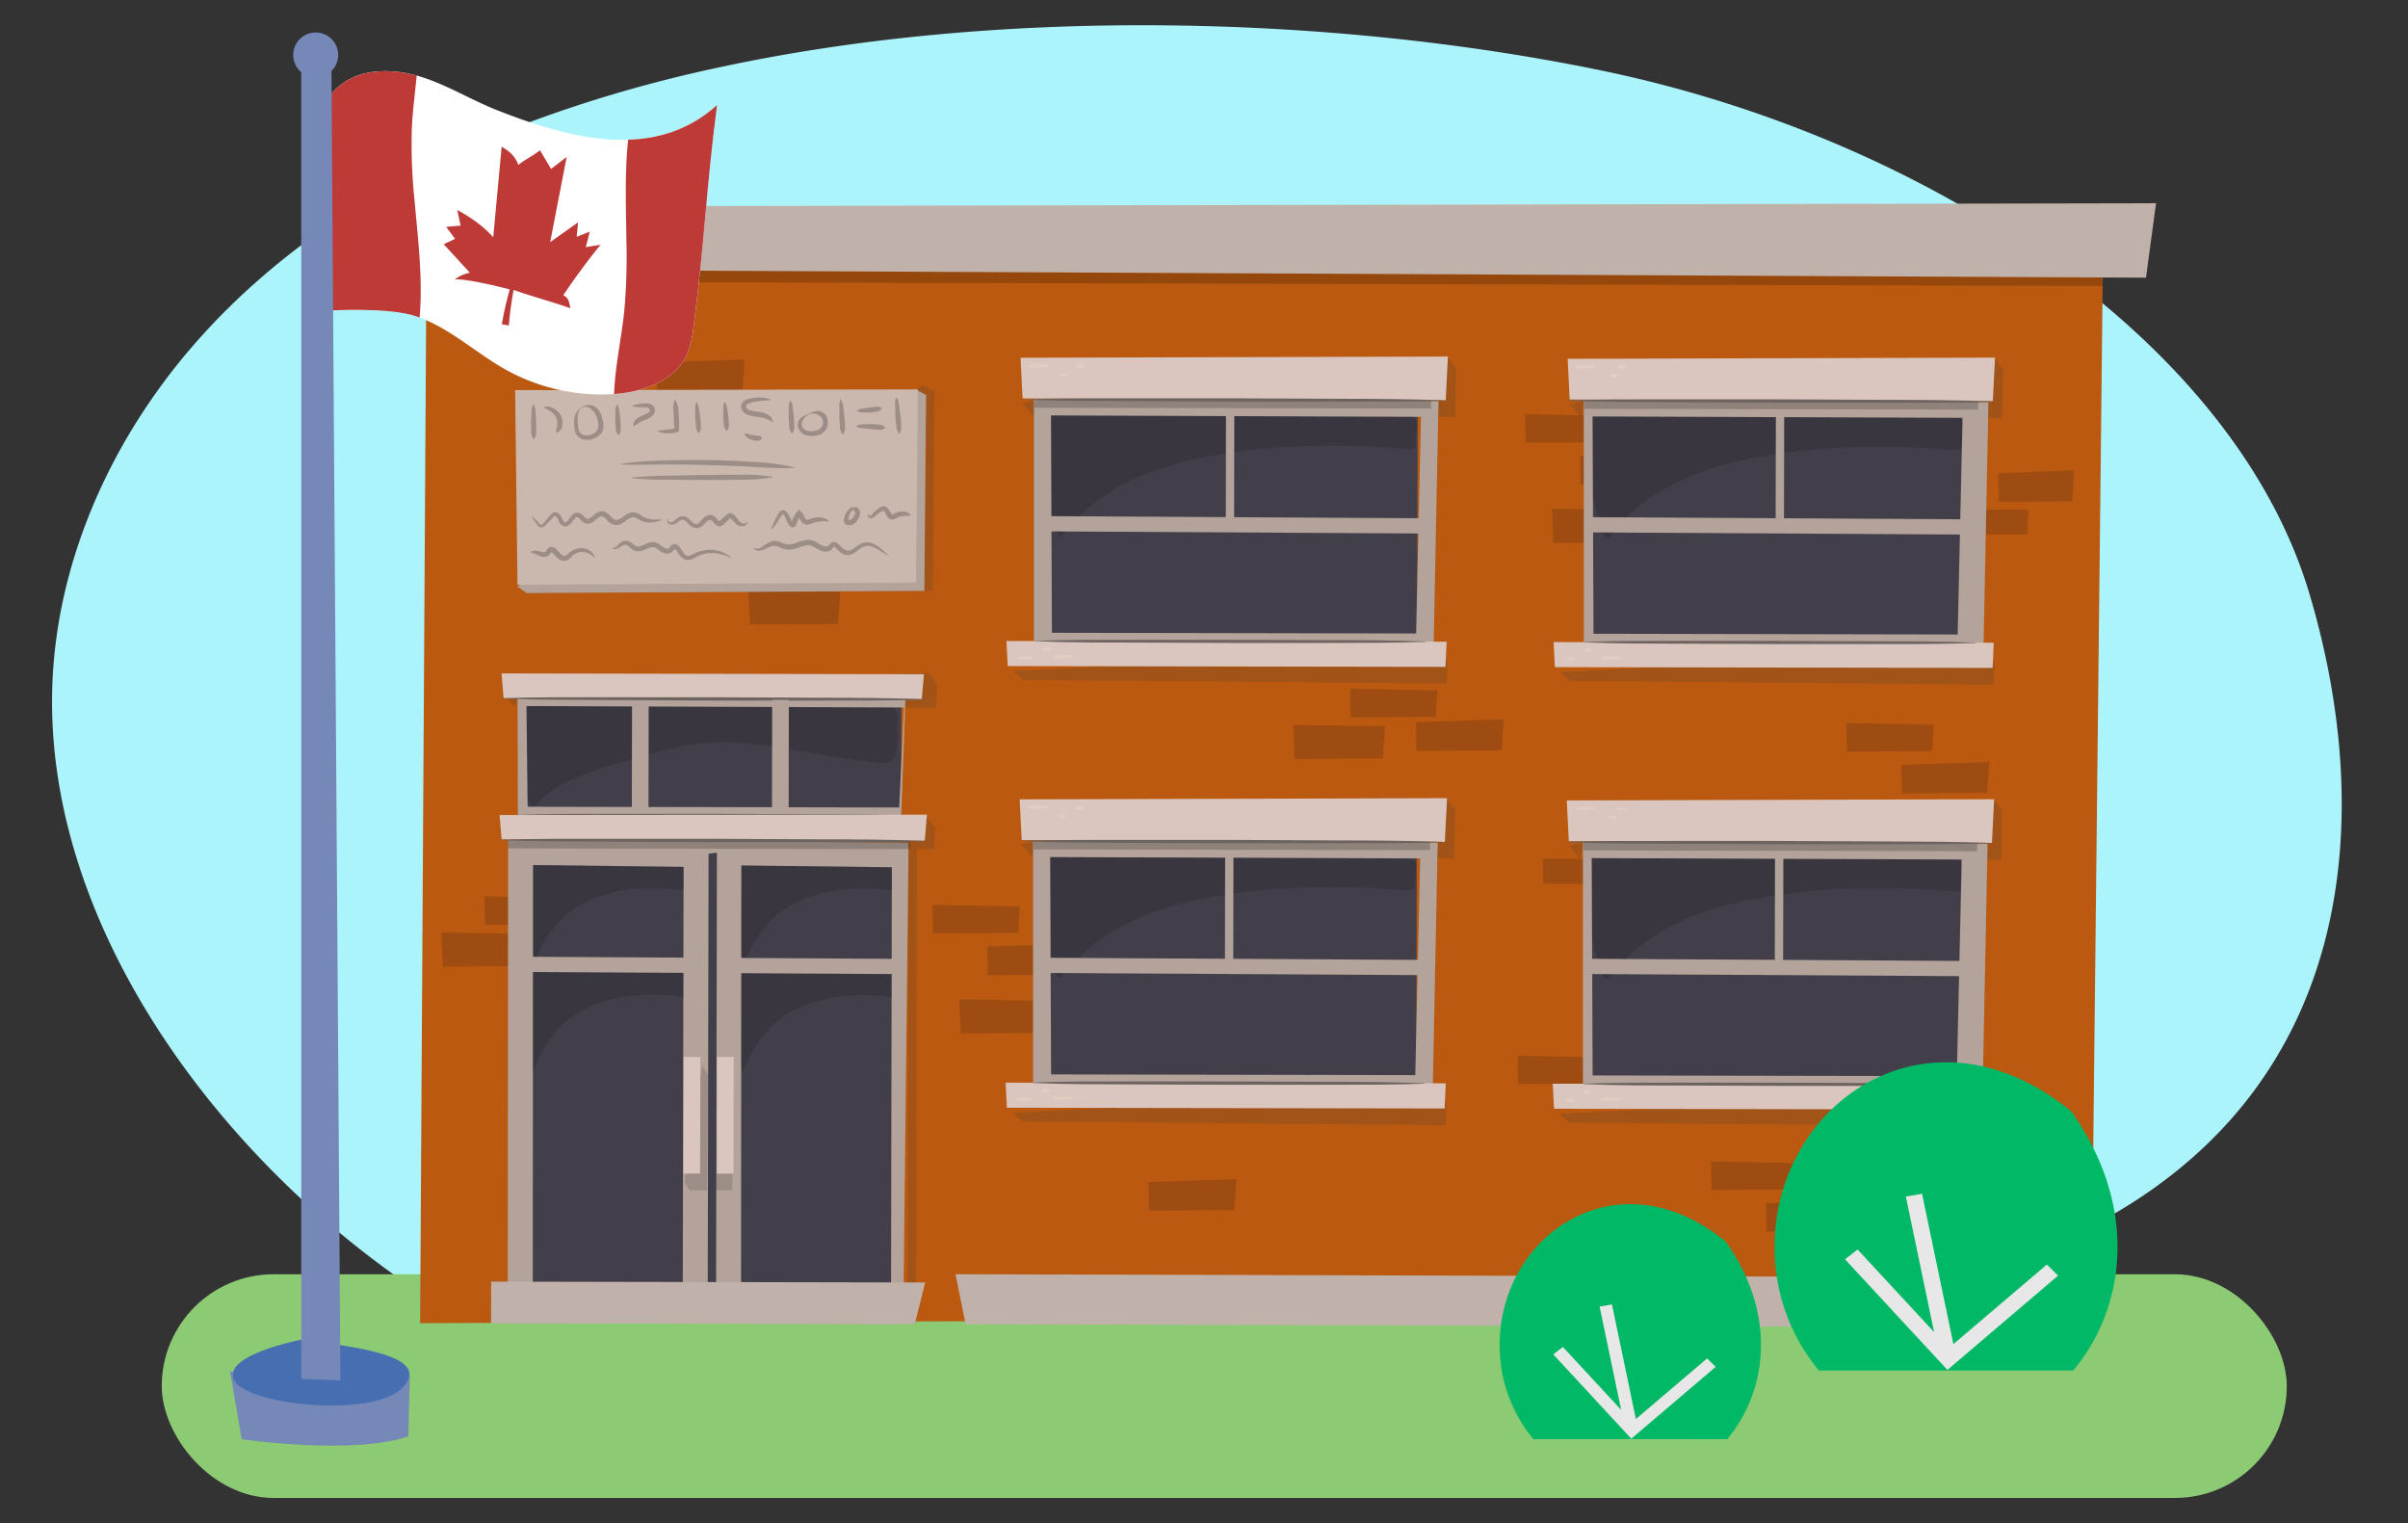 <svg xmlns="http://www.w3.org/2000/svg" xmlns:xlink="http://www.w3.org/1999/xlink" width="760" height="480.7" viewBox="0 0 760 480.7"><rect x="0" y="0" width="760" height="480.7" fill="#333333" stroke="none"/><defs><clipPath id="a"><polygon points="663.71 82.35 134.6 82.2 132.6 417.56 660.08 415.65 663.71 82.35" fill="#ba590f"/></clipPath><clipPath id="b"><polygon points="168.25 273 215.75 273.56 215.48 412.46 168.15 412.37 168.25 273" fill="#423f4a"/></clipPath><clipPath id="c"><polygon points="233.99 273.13 281.48 273.68 281.21 412.58 233.88 412.49 233.99 273.13" fill="#423f4a"/></clipPath><clipPath id="d"><path d="M125.09,22.63c11.23,1.07,21,7.83,31.45,12,24.2,9.61,50.43,16,69.77-1.47-3.53,27.06-3.84,42.5-7.37,69.56a31.94,31.94,0,0,1-2,8.89c-3.72,8.46-13.85,12.09-23.07,12.73a62,62,0,0,1-34.23-7.67c-9.68-5.41-18-13.46-28.51-16.92C122.42,96.88,103.93,98,103.93,98S79.39,18.25,125.09,22.63Z" fill="#fff"/></clipPath></defs><path d="M226.19,21.43a425.13,425.13,0,0,0-63,18.6C124.62,55,88.57,77.5,61.54,108.38s-44.6,70.48-45.1,111.2C15.4,303.44,84.75,385,157.28,422.53c128,66.28,360.26,34.71,498.86-33.53,88.25-43.45,93.68-131.53,72.73-201.68C705,107.22,608,43.26,504.62,22.08,420.77,4.91,316,1.92,226.19,21.43Z" fill="#acf4fc"/><rect x="51.05" y="402.13" width="670.69" height="70.59" rx="35.29" fill="#8ccb73"/><polygon points="663.71 82.35 134.6 82.2 132.6 417.56 660.08 415.65 663.71 82.35" fill="#ba590f"/><g clip-path="url(#a)"><polygon points="682.05 85.01 678.3 90.26 92.15 88.78 97.79 83.54 682.05 85.01" opacity="0.2"/></g><polygon points="131.49 65.19 680.48 64.13 677.31 87.63 125.91 84.98 131.49 65.19" fill="#c0b2aa"/><g opacity="0.3"><polygon points="619.55 265.99 591.73 266.16 591.23 255.41 620.24 255.87 619.55 265.99" fill="#5c3015"/><polygon points="627.16 250.22 600.27 250.39 600.09 241.36 627.83 240.45 627.16 250.22" fill="#5c3015"/><polygon points="609.82 237.04 582.92 237.18 582.75 228.18 610.36 228.73 609.82 237.04" fill="#5c3015"/><polygon points="654.02 158.2 630.84 158.37 630.68 149.34 654.6 148.42 654.02 158.2" fill="#5c3015"/><polygon points="639.84 168.69 616.66 168.65 616.5 160.76 640.25 160.8 639.84 168.69" fill="#5c3015"/><polygon points="506.07 342.02 479.17 342.16 478.99 333.16 506.6 333.71 506.07 342.02" fill="#5c3015"/><polygon points="531.56 268.45 504.66 268.61 504.48 259.58 532.22 258.67 531.56 268.45" fill="#5c3015"/><polygon points="513.99 278.93 487.09 278.88 486.91 270.99 514.45 271.04 513.99 278.93" fill="#5c3015"/><polygon points="436.45 239.34 408.63 239.5 408.13 228.76 437.14 229.22 436.45 239.34" fill="#5c3015"/><polygon points="473.94 236.78 447.04 236.94 446.86 227.91 474.6 227 473.94 236.78" fill="#5c3015"/><polygon points="453.21 226.22 426.31 226.36 426.13 217.36 453.74 217.9 453.21 226.22" fill="#5c3015"/><polygon points="518.15 171.13 490.33 171.3 489.83 160.55 518.84 161.01 518.15 171.13" fill="#5c3015"/><polygon points="525.77 152.74 498.87 152.9 498.69 143.87 526.43 142.96 525.77 152.74" fill="#5c3015"/><polygon points="508.43 139.55 481.53 139.69 481.35 130.69 508.97 131.24 508.43 139.55" fill="#5c3015"/></g><g opacity="0.3"><polygon points="331.08 325.98 303.26 326.14 302.76 315.4 331.77 315.86 331.08 325.98" fill="#5c3015"/><polygon points="338.7 307.58 311.8 307.75 311.62 298.72 339.36 297.81 338.7 307.58" fill="#5c3015"/><polygon points="321.36 294.4 294.46 294.54 294.28 285.54 321.9 286.09 321.36 294.4" fill="#5c3015"/><polygon points="377.73 184 354.54 184.17 354.39 175.15 378.31 174.22 377.73 184" fill="#5c3015"/><polygon points="363.55 194.49 340.37 194.45 340.21 186.56 363.95 186.6 363.55 194.49" fill="#5c3015"/><polygon points="277.91 294.25 251.02 294.41 250.84 285.38 278.58 284.47 277.91 294.25" fill="#5c3015"/><polygon points="260.34 304.73 233.45 304.68 233.27 296.79 260.81 296.85 260.34 304.73" fill="#5c3015"/><polygon points="167.57 304.86 139.75 305.03 139.25 294.28 168.26 294.74 167.57 304.86" fill="#5c3015"/><polygon points="389.55 381.88 362.66 382.05 362.47 373.02 390.22 372.1 389.55 381.88" fill="#5c3015"/><polygon points="179.98 291.74 153.08 291.88 152.9 282.88 180.51 283.43 179.98 291.74" fill="#5c3015"/><polygon points="264.51 196.93 236.69 197.1 236.19 186.36 265.2 186.82 264.51 196.93" fill="#5c3015"/><polygon points="584.43 388.55 557.53 388.72 557.35 379.69 585.09 378.78 584.43 388.55" fill="#5c3015"/><polygon points="567.09 375.37 540.19 375.51 540.01 366.51 567.63 367.05 567.09 375.37" fill="#5c3015"/><polygon points="234.32 123.25 207.43 123.41 207.25 114.38 234.99 113.47 234.32 123.25" fill="#5c3015"/><polygon points="215.19 110.06 188.29 110.01 188.11 102.12 215.65 102.17 215.19 110.06" fill="#5c3015"/></g><polygon points="629.65 113.23 632.25 116.6 631.93 131.91 548.91 131.68 546.92 123.49 629.65 113.23" fill="#453f3a" opacity="0.2"/><polygon points="499.04 131.72 495.41 127.53 500.09 126.52 499.04 131.72" fill="#453f3a" opacity="0.2"/><polygon points="495.54 214.9 492.62 212.17 627.37 204.69 629.52 209.37 629.19 216.04 495.54 214.9" fill="#453f3a" opacity="0.2"/><polygon points="502.24 129.02 620.98 129.5 620.83 202.88 502.5 202.65 502.24 129.02" fill="#423f4a"/><path d="M618.43,131.78c-2.75-2-1.36-1.43-6.61-1.69q-16.89-.84-33.92-1.06t-34,.17c-11.2.26-22.54,1.09-33.76.61-5.1-.22-8.32,1.73-8.81,3.39-2.4,8.17,3.63,40.43,6.69,36.21,6.19-8.55,17.81-18.14,37.55-23.18,20.25-5.17,46.24-6.38,69.67-4.3,5.61.5,4.21-1.67,4.3-4C619.6,136,620.81,133.55,618.43,131.78Z" fill="#1e1c21" opacity="0.24"/><path d="M626,205.52l-126.13-.24,0-78.89,127.71.52ZM502.93,200l114.94.23,1.54-68.37-116.77-.44Z" fill="#b3a39a"/><polygon points="490.33 202.63 629.26 202.84 628.9 210.78 490.74 210.54 490.33 202.63" fill="#dac6be"/><polygon points="621.07 168.7 501.11 168.01 501.25 163.21 621.22 163.89 621.07 168.7" fill="#b3a39a"/><polygon points="500.02 126.39 500.02 129.02 624.3 129.26 624.36 126.63 500.02 126.39" opacity="0.2"/><polygon points="629.66 112.86 628.96 126.64 495.41 126.08 494.77 113.23 629.66 112.86" fill="#dac6be"/><path d="M499.87,202.58c10.3-.38,20.6-.32,30.9-.33h30.9l30.9.12c10.29,0,20.59,0,30.89.44v.12c-10.3.35-20.6.33-30.9.33l-30.89,0-30.9-.12c-10.3-.05-20.6,0-30.9-.44Z" fill="#6e645f"/><path d="M494.76,126.32c11.18-.37,22.35-.3,33.53-.3l33.53,0,33.52.16c11.18,0,22.35.08,33.53.47v.13c-11.18.33-22.35.3-33.53.29l-33.53,0-33.52-.15c-11.18-.06-22.35,0-33.53-.48Z" fill="#6e645f"/><path d="M497.25,115.81a2.63,2.63,0,0,1,1.63-.43c.54,0,1.09-.07,1.63-.09s1.09,0,1.63,0a2.85,2.85,0,0,1,1.65.35v.13a2.83,2.83,0,0,1-1.62.43c-.55,0-1.09.07-1.64.09s-1.09,0-1.63,0a2.6,2.6,0,0,1-1.64-.36Z" fill="#e1cec3"/><path d="M507.93,118.45c.22-.42.43-.35.65-.39a4.91,4.91,0,0,1,.66-.06c.22,0,.44,0,.66.06a.7.7,0,0,1,.66.4v.12a.7.7,0,0,1-.66.4,4.38,4.38,0,0,1-1.32,0c-.22,0-.44,0-.65-.4Z" fill="#e1cec3"/><path d="M510.56,115.83c.22-.42.44-.35.66-.4a4.89,4.89,0,0,1,.66-.05,4.76,4.76,0,0,1,.65.06.67.67,0,0,1,.66.39V116a.67.67,0,0,1-.66.39,4.91,4.91,0,0,1-.66.06c-.21,0-.43,0-.65,0s-.44,0-.66-.41Z" fill="#e1cec3"/><path d="M505.22,207.63a2.6,2.6,0,0,1,1.62-.43c.55,0,1.09-.07,1.64-.09s1.08,0,1.63,0a2.81,2.81,0,0,1,1.64.36v.13a2.84,2.84,0,0,1-1.63.43c-.54.05-1.09.07-1.63.09s-1.09,0-1.64,0a2.63,2.63,0,0,1-1.64-.36Z" fill="#e1cec3"/><path d="M494.6,207.83c.22-.42.44-.35.66-.4s.44,0,.66-.05a4.91,4.91,0,0,1,.66.06.68.68,0,0,1,.65.4V208a.69.69,0,0,1-.65.4c-.22,0-.44,0-.66,0a4.89,4.89,0,0,1-.66,0c-.22-.05-.44,0-.66-.4Z" fill="#e1cec3"/><path d="M499.87,205.21c.22-.42.44-.35.66-.39a4.91,4.91,0,0,1,.65-.06c.22,0,.44,0,.66.06a.7.7,0,0,1,.66.4v.12a.7.7,0,0,1-.66.4c-.22,0-.44,0-.66,0a4.62,4.62,0,0,1-.65,0c-.22-.05-.44,0-.66-.4Z" fill="#e1cec3"/><polygon points="563.12 130.52 563.05 166.21 560.42 166.09 560.49 130.43 563.12 130.52" fill="#b3a39a"/><polygon points="456.98 112.89 459.57 116.27 459.25 131.57 376.23 131.35 374.24 123.15 456.98 112.89" fill="#453f3a" opacity="0.2"/><polygon points="326.37 131.38 322.73 127.19 327.41 126.18 326.37 131.38" fill="#453f3a" opacity="0.2"/><polygon points="322.86 214.57 319.94 211.83 454.69 204.35 456.85 209.04 456.52 215.71 322.86 214.57" fill="#453f3a" opacity="0.2"/><polygon points="328.69 128.69 447.43 129.16 447.28 202.54 328.95 202.31 328.69 128.69" fill="#423f4a"/><path d="M445.75,131.45c-2.75-2-1.36-1.44-6.61-1.7q-16.89-.83-33.92-1.05t-34,.17c-11.2.26-22.54,1.09-33.76.6-5.1-.22-8.32,1.73-8.81,3.4-2.4,8.17,3.63,40.43,6.69,36.2,6.19-8.55,17.81-18.14,37.55-23.17,20.25-5.17,46.24-6.39,69.67-4.3,5.61.5,4.21-1.68,4.3-4C446.92,135.71,448.13,133.22,445.75,131.45Z" fill="#1e1c21" opacity="0.24"/><path d="M452.45,205.18l-126.13-.24V126.05l127.7.52ZM332,199.69l114.94.22,1.54-68.36-116.77-.45Z" fill="#b3a39a"/><polygon points="317.65 202.29 456.58 202.51 456.22 210.45 318.06 210.2 317.65 202.29" fill="#dac6be"/><polygon points="448.39 168.36 328.43 167.68 328.58 162.87 448.54 163.56 448.39 168.36" fill="#b3a39a"/><polygon points="326.47 126.05 326.47 128.68 451.63 128.93 451.68 126.3 326.47 126.05" opacity="0.2"/><polygon points="456.98 112.52 456.28 126.31 322.74 125.74 322.09 112.9 456.98 112.52" fill="#dac6be"/><path d="M326.33,202.25c10.29-.38,20.59-.33,30.89-.34h30.9L419,202c10.3,0,20.59.06,30.89.44v.12c-10.3.35-20.6.33-30.89.34h-30.9l-30.9-.12c-10.3,0-20.6,0-30.9-.44Z" fill="#6e645f"/><path d="M323.84,126c11-.37,21.92-.31,32.87-.31l32.87,0,32.87.15c11,0,21.91.08,32.87.47v.13c-11,.34-21.91.31-32.87.3l-32.87,0-32.87-.15c-10.95-.06-21.91,0-32.87-.48Z" fill="#6e645f"/><path d="M324.57,115.48a2.64,2.64,0,0,1,1.63-.44c.54-.05,1.09-.07,1.63-.09s1.09,0,1.64,0a2.75,2.75,0,0,1,1.64.36v.12a2.73,2.73,0,0,1-1.62.43c-.55.05-1.09.08-1.64.1s-1.08,0-1.63,0a2.6,2.6,0,0,1-1.64-.36Z" fill="#e1cec3"/><path d="M334.38,118.12c.22-.42.44-.36.66-.4a4.62,4.62,0,0,1,.65,0,4.91,4.91,0,0,1,.66.06.67.67,0,0,1,.66.39v.13a.67.67,0,0,1-.66.39,3.66,3.66,0,0,1-1.32,0c-.22,0-.43,0-.65-.4Z" fill="#e1cec3"/><path d="M339.64,115.5c.22-.42.44-.36.66-.4a4.89,4.89,0,0,1,.66,0,4.62,4.62,0,0,1,.65.06.67.67,0,0,1,.66.39v.13a.67.67,0,0,1-.66.39,3.61,3.61,0,0,1-1.31,0c-.22,0-.44,0-.66-.4Z" fill="#e1cec3"/><path d="M332.54,207.3a2.61,2.61,0,0,1,1.62-.44c.55-.05,1.09-.07,1.64-.09s1.09,0,1.63,0a2.74,2.74,0,0,1,1.64.36v.12a2.76,2.76,0,0,1-1.63.43c-.54.05-1.09.08-1.63.1s-1.09,0-1.63,0a2.64,2.64,0,0,1-1.65-.36Z" fill="#e1cec3"/><path d="M321.06,207.5a1.77,1.77,0,0,1,1.31-.4c.44,0,.88,0,1.32,0s.87,0,1.31.06a1.81,1.81,0,0,1,1.31.4v.12A1.85,1.85,0,0,1,325,208c-.44,0-.88,0-1.32.06s-.87,0-1.31-.06a1.77,1.77,0,0,1-1.31-.4Z" fill="#e1cec3"/><path d="M329,204.88c.22-.42.44-.35.66-.4s.44,0,.66,0a4.91,4.91,0,0,1,.65.06.7.7,0,0,1,.66.4V205a.7.7,0,0,1-.66.4c-.22,0-.44,0-.66.05a4.62,4.62,0,0,1-.65-.05c-.22,0-.44,0-.66-.4Z" fill="#e1cec3"/><polygon points="389.57 130.18 389.5 165.87 386.88 165.75 386.94 130.09 389.57 130.18" fill="#b3a39a"/><polygon points="293.18 212.39 295.78 215.76 295.47 223.29 212.45 223.07 210.47 214.87 293.18 212.39" fill="#453f3a" opacity="0.2"/><polygon points="162.59 223.21 158.96 219.02 163.63 218 162.59 223.21" fill="#453f3a" opacity="0.2"/><polygon points="165.75 220.41 284.49 220.89 284.42 257.45 166.09 257.22 165.75 220.41" fill="#423f4a"/><path d="M282,223.27c-2.75-2-1.36-1.43-6.61-1.69-11.25-.56-22.58-.91-33.92-1.06s-22.69-.09-34,.17-22.54,1.09-33.75.61c-5.1-.23-8.33,1.73-8.82,3.39-2.4,8.17,1,33.8,4.11,29.57,6.19-8.55,24.59-13.33,44.33-18.36,20.25-5.17,42,3,65.46,5,5.61.5,4.23-9.21,4.31-11.5C283.14,227.53,284.35,225,282,223.27Z" fill="#1e1c21" opacity="0.24"/><path d="M284.44,257.45l-121-.23-.08-39.45,122.49.5Zm-117.91-2.86,117.27.23,1.49-31.55-119.13-.45Z" fill="#b3a39a"/><polygon points="163.54 217.78 163.53 220.41 287.85 220.65 287.91 218.02 163.54 217.78" opacity="0.2"/><polygon points="291.61 212.77 290.92 220.66 158.95 220.4 158.3 212.51 291.61 212.77" fill="#dac6be"/><path d="M163.46,257.16c10.3-.38,20.6-.33,30.9-.34h30.9l30.89.12c10.3,0,20.6.05,30.9.44v.12c-10.3.35-20.6.33-30.9.34H225.26l-30.9-.12c-10.3,0-20.6,0-30.9-.44Z" fill="#6e645f"/><path d="M158.28,220.33c11.17-.37,22.35-.3,33.52-.3l33.53,0,33.53.15c11.17,0,22.35.08,33.52.48v.12c-11.18.34-22.35.31-33.53.3l-33.52,0-33.53-.16c-11.17-.05-22.35-.05-33.52-.47Z" fill="#6e645f"/><rect x="184.99" y="235.73" width="34.18" height="5.26" transform="translate(-36.67 439.98) rotate(-89.89)" fill="#b3a39a"/><rect x="229.22" y="235.34" width="34.18" height="5.26" transform="translate(7.87 483.81) rotate(-89.89)" fill="#b3a39a"/><polygon points="629.38 252.59 631.98 255.97 631.66 271.27 548.64 271.05 546.65 262.85 629.38 252.59" fill="#453f3a" opacity="0.2"/><polygon points="498.77 271.03 495.14 266.84 499.81 265.83 498.77 271.03" fill="#453f3a" opacity="0.2"/><polygon points="495.27 354.27 492.35 351.53 627.1 344.05 629.25 348.74 628.92 355.41 495.27 354.27" fill="#453f3a" opacity="0.2"/><polygon points="501.96 268.39 620.7 268.86 620.56 342.25 502.23 342.02 501.96 268.39" fill="#423f4a"/><path d="M618.16,271.09c-2.75-2-1.36-1.43-6.61-1.69q-16.89-.84-33.92-1.06c-11.34-.15-22.7-.09-34,.17s-22.53,1.09-33.75.61c-5.1-.22-8.32,1.73-8.81,3.39-2.4,8.17,3.63,40.44,6.69,36.21,6.19-8.55,17.81-18.14,37.55-23.18,20.25-5.16,46.24-6.38,69.67-4.3,5.61.5,4.21-1.67,4.3-4C619.33,275.35,620.54,272.86,618.16,271.09Z" fill="#1e1c21" opacity="0.24"/><path d="M625.73,344.89l-126.13-.25,0-78.89,127.71.52Zm-123.07-5.5,114.94.22,1.54-68.36-116.77-.45Z" fill="#b3a39a"/><polygon points="490.06 341.99 628.99 342.21 628.63 350.15 490.47 349.9 490.06 341.99" fill="#dac6be"/><polygon points="620.8 308.06 500.84 307.38 500.98 302.57 620.95 303.26 620.8 308.06" fill="#b3a39a"/><polygon points="499.75 265.75 499.75 268.38 624.03 268.63 624.09 266 499.75 265.75" opacity="0.2"/><polygon points="629.38 252.22 628.69 266 495.14 265.44 494.5 252.6 629.38 252.22" fill="#dac6be"/><path d="M499.6,342c10.3-.38,20.6-.33,30.9-.34h30.9l30.89.12c10.3,0,20.6.06,30.9.44v.13c-10.3.34-20.6.33-30.9.33H561.4l-30.9-.11c-10.3,0-20.6,0-30.9-.45Z" fill="#6e645f"/><path d="M494.49,265.68c11.18-.37,22.35-.3,33.53-.3l33.53,0,33.52.15c11.18.05,22.35.08,33.53.48v.12c-11.18.34-22.35.31-33.53.3l-33.53,0L528,266.29c-11.18-.06-22.35-.06-33.53-.48Z" fill="#6e645f"/><path d="M497,255.12a2.63,2.63,0,0,1,1.63-.43c.54-.05,1.08-.07,1.63-.09s1.09,0,1.63,0a2.85,2.85,0,0,1,1.65.35v.13a2.83,2.83,0,0,1-1.62.43c-.55.05-1.09.07-1.64.1s-1.09,0-1.63,0a2.64,2.64,0,0,1-1.65-.36Z" fill="#e1cec3"/><path d="M507.66,257.82c.22-.42.43-.35.65-.4a4,4,0,0,1,1.32,0,.65.65,0,0,1,.65.39V258a.66.66,0,0,1-.65.39,3.66,3.66,0,0,1-1.32,0c-.22,0-.44,0-.65-.4Z" fill="#e1cec3"/><path d="M510.29,255.19c.22-.42.44-.35.66-.39a3.67,3.67,0,0,1,.66-.05c.21,0,.43,0,.65.05a.7.7,0,0,1,.66.4v.12a.7.7,0,0,1-.66.4,4.89,4.89,0,0,1-.66.05,4.74,4.74,0,0,1-.65-.05c-.22,0-.44,0-.66-.4Z" fill="#e1cec3"/><path d="M505,346.94a2.6,2.6,0,0,1,1.62-.43c.55-.05,1.09-.07,1.63-.09s1.09,0,1.64,0a2.8,2.8,0,0,1,1.64.35v.13a2.86,2.86,0,0,1-1.63.43c-.54,0-1.09.07-1.63.09s-1.09,0-1.64,0a2.61,2.61,0,0,1-1.64-.36Z" fill="#e1cec3"/><path d="M494.33,347.2c.22-.42.44-.36.66-.4a4,4,0,0,1,1.32,0,.65.65,0,0,1,.65.39v.13a.67.67,0,0,1-.65.39,3.66,3.66,0,0,1-1.32,0c-.22,0-.44,0-.66-.4Z" fill="#e1cec3"/><path d="M499.6,344.58c.22-.42.44-.36.66-.4a4.74,4.74,0,0,1,.65-.05,4.91,4.91,0,0,1,.66.06.67.67,0,0,1,.66.39v.13a.67.67,0,0,1-.66.39,3.66,3.66,0,0,1-1.32,0c-.21,0-.43,0-.65-.4Z" fill="#e1cec3"/><polygon points="562.85 269.83 562.78 305.51 560.15 305.4 560.22 269.74 562.85 269.83" fill="#b3a39a"/><polygon points="456.71 252.26 459.31 255.63 458.98 270.94 375.96 270.71 373.97 262.52 456.71 252.26" fill="#453f3a" opacity="0.2"/><polygon points="326.1 270.69 322.46 266.5 327.14 265.49 326.1 270.69" fill="#453f3a" opacity="0.2"/><polygon points="322.59 353.93 319.67 351.2 454.42 343.72 456.58 348.4 456.25 355.07 322.59 353.93" fill="#453f3a" opacity="0.2"/><polygon points="328.42 268.05 447.15 268.53 447.01 341.91 328.68 341.68 328.42 268.05" fill="#423f4a"/><path d="M445.48,270.76c-2.75-2-1.36-1.44-6.61-1.7Q422,268.24,405,268t-34,.17c-11.2.26-22.54,1.09-33.76.6-5.1-.22-8.32,1.73-8.81,3.4-2.4,8.17,3.63,40.43,6.69,36.2,6.19-8.55,17.81-18.14,37.55-23.17,20.25-5.17,46.24-6.39,69.67-4.3,5.61.5,4.21-1.68,4.3-4C446.65,275,447.86,272.53,445.48,270.76Z" fill="#1e1c21" opacity="0.24"/><path d="M452.18,344.55l-126.13-.25,0-78.88,127.71.52Zm-120.44-5.49,114.94.22,1.54-68.37-116.77-.44Z" fill="#b3a39a"/><polygon points="317.38 341.66 456.31 341.87 455.95 349.81 317.79 349.57 317.38 341.66" fill="#dac6be"/><polygon points="448.12 307.73 328.16 307.04 328.31 302.24 448.27 302.92 448.12 307.73" fill="#b3a39a"/><polygon points="326.2 265.42 326.2 268.05 451.36 268.29 451.41 265.66 326.2 265.42" opacity="0.2"/><polygon points="456.71 251.89 456.01 265.67 322.46 265.1 321.82 252.26 456.71 251.89" fill="#dac6be"/><path d="M326.05,341.61c10.3-.38,20.6-.32,30.9-.33h30.9l30.9.11c10.3,0,20.59.06,30.89.44V342c-10.3.35-20.6.33-30.9.33H387.85l-30.9-.11c-10.3-.05-20.6,0-30.9-.44Z" fill="#6e645f"/><path d="M323.57,265.35c11-.37,21.92-.3,32.87-.3l32.87,0,32.87.16c11,0,21.91.07,32.87.47v.12c-11,.34-21.91.31-32.87.3l-32.87,0L356.44,266c-11-.06-21.91-.05-32.87-.47Z" fill="#6e645f"/><path d="M324.3,254.79a2.7,2.7,0,0,1,1.63-.44c.54,0,1.09-.07,1.63-.09s1.09,0,1.64,0a2.77,2.77,0,0,1,1.64.36v.12a2.75,2.75,0,0,1-1.62.44c-.55.05-1.09.07-1.64.09s-1.09,0-1.63,0a2.6,2.6,0,0,1-1.64-.36Z" fill="#e1cec3"/><path d="M334.11,257.48c.22-.42.44-.35.65-.4s.44,0,.66-.05a4.91,4.91,0,0,1,.66.06.7.7,0,0,1,.66.4v.12a.7.7,0,0,1-.66.4c-.22,0-.44,0-.66.05a4.89,4.89,0,0,1-.66-.05c-.22-.05-.44,0-.65-.4Z" fill="#e1cec3"/><path d="M339.37,254.86c.22-.42.44-.35.66-.4s.44,0,.66-.05a4.76,4.76,0,0,1,.65.06.7.7,0,0,1,.66.4V255a.7.7,0,0,1-.66.4c-.22,0-.44,0-.66.05a4.87,4.87,0,0,1-.65-.05c-.22,0-.44,0-.66-.4Z" fill="#e1cec3"/><path d="M332.27,346.61a2.61,2.61,0,0,1,1.62-.44c.55-.05,1.09-.07,1.64-.09s1.09,0,1.63,0a2.74,2.74,0,0,1,1.64.36v.12a2.76,2.76,0,0,1-1.63.43c-.54.05-1.09.08-1.63.1s-1.09,0-1.64,0a2.63,2.63,0,0,1-1.64-.36Z" fill="#e1cec3"/><path d="M320.79,346.86a1.81,1.81,0,0,1,1.31-.4c.44,0,.88,0,1.32,0s.87,0,1.31.06a1.91,1.91,0,0,1,1.31.4V347a1.9,1.9,0,0,1-1.31.39c-.44,0-.88,0-1.32.05s-.87,0-1.31-.05a1.85,1.85,0,0,1-1.32-.4Z" fill="#e1cec3"/><path d="M328.68,344.25c.22-.42.44-.36.66-.4a3.93,3.93,0,0,1,1.31,0,.67.67,0,0,1,.66.39v.13a.67.67,0,0,1-.66.39,4.91,4.91,0,0,1-.66.06,4.62,4.62,0,0,1-.65-.06c-.22,0-.44,0-.66-.4Z" fill="#e1cec3"/><polygon points="389.3 269.49 389.23 305.18 386.61 305.06 386.67 269.4 389.3 269.49" fill="#b3a39a"/><polygon points="295.15 261.38 292.55 258.01 209.83 261.92 211.82 270.45 286.75 270.6 286.46 417.85 289.09 417.86 289.38 267.98 294.85 267.99 295.15 261.38" fill="#453f3a" opacity="0.2"/><polygon points="285.07 417.85 160.25 417.61 160.38 265.1 286.76 265.87 285.07 417.85" fill="#b3a39a"/><polygon points="168.25 273 215.75 273.56 215.48 412.46 168.15 412.37 168.25 273" fill="#423f4a"/><g clip-path="url(#b)"><path d="M216.68,272.66c-1.2-1.68-.6-1.18-2.88-1.39q-7.37-.67-14.78-.85t-14.82.17c-4.87.22-9.81.92-14.7.52a3.52,3.52,0,0,0-3.84,2.81c-1,6.75,1.55,33.38,2.89,29.89,2.7-7.07,7.77-15,16.37-19.16,8.82-4.29,20.15-5.31,30.36-3.61,2.44.41,1.83-1.38,1.87-3.28C217.18,276.18,217.71,274.12,216.68,272.66Z" fill="#1e1c21" opacity="0.24"/><path d="M216.61,306.31c-1.2-1.68-.59-1.18-2.88-1.39q-7.35-.68-14.77-.85c-4.94-.11-9.89-.05-14.82.17s-9.82.92-14.71.52a3.53,3.53,0,0,0-3.84,2.81c-1.05,6.75,1.55,33.38,2.89,29.89,2.7-7.06,7.77-15,16.37-19.16,8.83-4.28,20.15-5.31,30.36-3.6,2.44.4,1.83-1.39,1.87-3.29C217.12,309.83,217.65,307.77,216.61,306.31Z" fill="#1e1c21" opacity="0.24"/></g><polygon points="233.99 273.13 281.48 273.68 281.21 412.58 233.88 412.49 233.99 273.13" fill="#423f4a"/><g clip-path="url(#c)"><path d="M283.11,272.79c-1.19-1.69-.59-1.18-2.87-1.39q-7.37-.67-14.78-.85c-4.94-.11-9.89-.06-14.82.17s-9.82.91-14.7.52a3.54,3.54,0,0,0-3.85,2.81c-1.05,6.75,1.56,33.38,2.89,29.89,2.71-7.07,7.78-15,16.38-19.17,8.82-4.28,20.15-5.3,30.35-3.6,2.44.41,1.84-1.39,1.88-3.28C283.62,276.31,284.15,274.25,283.11,272.79Z" fill="#1e1c21" opacity="0.24"/><path d="M283.05,306.44c-1.2-1.68-.59-1.18-2.88-1.39-4.9-.45-9.84-.73-14.78-.85s-9.88-.06-14.81.17-9.82.92-14.71.52A3.52,3.52,0,0,0,232,307.7c-1.05,6.75,1.55,33.38,2.89,29.89,2.7-7.06,7.77-15,16.37-19.16,8.83-4.28,20.15-5.31,30.36-3.61,2.44.41,1.83-1.38,1.87-3.28C283.55,310,284.08,307.9,283.05,306.44Z" fill="#1e1c21" opacity="0.24"/></g><polygon points="283.99 307.41 162.42 306.72 162.57 301.91 284.13 302.6 283.99 307.41" fill="#b3a39a"/><polygon points="160.35 265.1 160.34 267.73 287.21 267.97 287.27 265.34 160.35 265.1" opacity="0.2"/><polygon points="292.56 257.08 291.87 265.35 158.32 264.91 157.67 257.2 292.56 257.08" fill="#dac6be"/><path d="M157.91,265c11.18-.37,22.35-.3,33.53-.3l33.53,0,33.52.16c11.18,0,22.35.08,33.53.47v.13c-11.18.33-22.35.31-33.53.3l-33.53,0-33.52-.15c-11.18-.06-22.35-.05-33.53-.48Z" fill="#6e645f"/><polygon points="229.45 336.15 231.4 339.2 231.11 375.67 225.46 375.66 223.95 373.06 229.45 336.15" fill="#453f3a" opacity="0.2"/><polygon points="223.64 269.43 223.35 417.35 225.99 416.89 226.27 269.09 223.64 269.43" fill="#423f4a"/><rect x="226.27" y="333.57" width="5.26" height="36.81" transform="translate(0.68 -0.44) rotate(0.11)" fill="#dac6be"/><polygon points="221.56 336.14 223.51 339.18 223.22 375.66 217.57 375.65 216.06 373.04 221.56 336.14" fill="#453f3a" opacity="0.2"/><rect x="215.75" y="333.55" width="5.26" height="36.81" transform="translate(0.68 -0.42) rotate(0.11)" fill="#dac6be"/><polygon points="660.07 418.92 304.74 417.89 301.58 402.11 660.1 403.14 660.07 418.92" fill="#c0b2aa"/><polygon points="288.73 417.86 154.99 417.6 155.01 404.45 292.01 404.72 288.73 417.86" fill="#c0b2aa"/><polygon points="164.97 185.02 291.43 121.6 294.92 123.53 294.36 186.47 168.02 187.19 164.97 185.02" fill="#453f3a" opacity="0.2"/><polygon points="163.21 185.04 288.82 122.76 292.29 124.66 291.74 186.47 166.24 187.16 163.21 185.04" fill="#b3a39a"/><polygon points="162.58 123.11 289.67 122.89 289.11 183.83 163.33 184.52 162.58 123.11" fill="#cab8ae"/><g opacity="0.23"><path d="M168.45,127.57a6.21,6.21,0,0,1,.57,2.73c.08.92.14,1.83.2,2.75s0,1.84,0,2.76a4,4,0,0,1-.69,2.74h-.16a4.12,4.12,0,0,1-.74-2.75c0-.91-.05-1.82,0-2.73s.07-1.83.14-2.74a6.18,6.18,0,0,1,.52-2.76Z"/></g><g opacity="0.23"><path d="M183.66,128.62A2.53,2.53,0,0,0,182.6,130a5.39,5.39,0,0,0-.26,1.67,17.11,17.11,0,0,0,.2,3.41,2.48,2.48,0,0,0,1.62,2.19,3.78,3.78,0,0,0,2.89-.37,2.83,2.83,0,0,0,1.8-2,9,9,0,0,0-.49-3.14,5.88,5.88,0,0,0-.66-1.43,7.38,7.38,0,0,0-1-1.09,3.79,3.79,0,0,0-1.37-.79A2.26,2.26,0,0,0,183.66,128.62Zm-.08-.14a4.62,4.62,0,0,1,1.76-.68,3.86,3.86,0,0,1,2,.26,5.08,5.08,0,0,1,2.48,3.15,18.41,18.41,0,0,1,.49,1.83,5.54,5.54,0,0,1,.12,2.06,3.8,3.8,0,0,1-1,2,5.89,5.89,0,0,1-1.71,1.18,5.2,5.2,0,0,1-4.07.25,3.55,3.55,0,0,1-1.7-1.37,4.67,4.67,0,0,1-.64-1.95c-.08-.65-.1-1.24-.12-1.86a7.6,7.6,0,0,1,.17-1.89A5.28,5.28,0,0,1,183.58,128.48Z"/></g><g opacity="0.23"><path d="M194.84,127.62a5,5,0,0,1,.66,2.4c.12.81.2,1.62.29,2.43s.1,1.62.12,2.43a3.33,3.33,0,0,1-.6,2.47h-.16a3.27,3.27,0,0,1-.83-2.4c-.07-.81-.12-1.62-.12-2.43s0-1.63.05-2.44a4.89,4.89,0,0,1,.43-2.46Z"/></g><g opacity="0.23"><path d="M199.56,128.06a11.61,11.61,0,0,1,3.84-.76,3.76,3.76,0,0,1,2.26.43,2.42,2.42,0,0,1,.91,1,2,2,0,0,1,0,1.51,3.62,3.62,0,0,1-1.72,1.72,18.26,18.26,0,0,1-1.82.79,9.86,9.86,0,0,0-1.52.79,8.16,8.16,0,0,0-1.44,1l-.16,0a2.31,2.31,0,0,1,.7-2.08,6.08,6.08,0,0,1,1.79-1.14c1.17-.55,2.43-1,2.7-1.67a.51.51,0,0,0,0-.36.81.81,0,0,0-.3-.4,2.58,2.58,0,0,0-1.44-.37,12.27,12.27,0,0,1-3.83-.34Z"/></g><g opacity="0.23"><path d="M207.55,136a24.8,24.8,0,0,1,3.81-.51l.93-.15.71-.14a.59.59,0,0,0-.18.17s0,0,0,0l0-.42-.05-1-.18-3.84a8.1,8.1,0,0,1,.35-3.9l.17,0a7.11,7.11,0,0,1,1.05,3.81c.13,1.3.17,2.6.19,3.91v1c0,.18,0,.29,0,.55a1.29,1.29,0,0,1-.12.48,1,1,0,0,1-.51.52,2.08,2.08,0,0,1-.69.15l-.5.05-1,.05a8,8,0,0,1-3.92-.58Z"/></g><g opacity="0.23"><path d="M219.93,126.92a5.11,5.11,0,0,1,.73,2.39c.13.8.24,1.61.35,2.42s.15,1.61.19,2.43a3.34,3.34,0,0,1-.52,2.48l-.17,0a3.27,3.27,0,0,1-.89-2.38c-.09-.81-.16-1.62-.19-2.43s0-1.63,0-2.45a5,5,0,0,1,.35-2.47Z"/></g><g opacity="0.23"><path d="M228.83,126.93a4.43,4.43,0,0,1,.71,2.22c.13.74.23,1.48.33,2.22s.13,1.49.16,2.24a2.91,2.91,0,0,1-.55,2.3l-.16,0a2.85,2.85,0,0,1-.87-2.19c-.09-.75-.15-1.5-.17-2.25s0-1.51,0-2.27a4.32,4.32,0,0,1,.38-2.28Z"/></g><g opacity="0.23"><path d="M243.25,126.24c-1.76.27-3.41.24-5.05.58a8,8,0,0,0-2.23.7c-.57.37-.62.7-.36,1.17a2.29,2.29,0,0,0,1.62.91c.77.17,1.61.29,2.49.44a7.72,7.72,0,0,1,2.66.85,3.07,3.07,0,0,1,1.62,2.33l-.15.07a6.86,6.86,0,0,0-2.09-1.14,10.52,10.52,0,0,0-2.29-.56c-.82-.12-1.71-.18-2.62-.4a5.32,5.32,0,0,1-1.41-.53,3,3,0,0,1-1.23-1.21,2.28,2.28,0,0,1-.16-1.87,2.45,2.45,0,0,1,1.22-1.32,5,5,0,0,1,1.41-.47q.66-.14,1.32-.21a10,10,0,0,1,5.27.5Z"/></g><g opacity="0.23"><path d="M235.15,136.85a2.46,2.46,0,0,1,1.44.21,8.06,8.06,0,0,0,1.26.26l1.26.18a1.59,1.59,0,0,1,1.37.62l0,.16c-.37.83-.95.78-1.46.8a4.92,4.92,0,0,1-1.57-.21,6.15,6.15,0,0,1-1.42-.67c-.42-.28-.92-.51-1-1.22Z"/></g><g opacity="0.23"><path d="M249.54,126.43a5.62,5.62,0,0,1,.69,2.56q.17,1.29.3,2.58c.08.86.12,1.72.14,2.59a3.72,3.72,0,0,1-.58,2.62h-.16a3.63,3.63,0,0,1-.85-2.55c-.07-.86-.13-1.72-.14-2.59s0-1.73,0-2.6a5.61,5.61,0,0,1,.41-2.61Z"/></g><g opacity="0.23"><path d="M255.48,130.68a4.27,4.27,0,0,0-2,1.91,2.13,2.13,0,0,0-.26,2.17,2.6,2.6,0,0,0,1.84,1.26,6,6,0,0,0,2.55-.16,2.56,2.56,0,0,0,1.79-1.27,2.62,2.62,0,0,0,.22-2.15,2.2,2.2,0,0,0-.57-.91,4.16,4.16,0,0,0-.93-.61A3,3,0,0,0,255.48,130.68Zm-.07-.15a5.82,5.82,0,0,1,3-.89,3.38,3.38,0,0,1,2.63,2.27,4.08,4.08,0,0,1-.27,3.49,4.19,4.19,0,0,1-1.22,1.33,4.87,4.87,0,0,1-1.61.68,7.42,7.42,0,0,1-3.25,0,3.83,3.83,0,0,1-2.66-2.13,3,3,0,0,1,.62-3.3A10.41,10.41,0,0,1,255.41,130.53Z"/></g><g opacity="0.23"><path d="M265.43,126a6.53,6.53,0,0,1,.73,2.75c.13.92.24,1.84.34,2.76s.15,1.84.18,2.76a4.2,4.2,0,0,1-.53,2.83l-.16,0a4.06,4.06,0,0,1-.89-2.72c-.09-.93-.16-1.86-.18-2.79s0-1.86,0-2.8a6.48,6.48,0,0,1,.37-2.8Z"/></g><g opacity="0.23"><path d="M270.2,134.41a4.37,4.37,0,0,1,2.33-.51c.77-.05,1.55-.06,2.33-.06a22.6,22.6,0,0,1,2.33.16,2.93,2.93,0,0,1,2.24.93v.16a3,3,0,0,1-2.36.49c-.77,0-1.53-.08-2.29-.16l-2.28-.26a4.8,4.8,0,0,1-2.3-.59Z"/></g><g opacity="0.23"><path d="M270.58,129.51a3.59,3.59,0,0,1,1.91-.6l1.9-.3c.63-.09,1.26-.16,1.9-.22a2.31,2.31,0,0,1,2,.39l0,.16a2.2,2.2,0,0,1-1.82,1,13.07,13.07,0,0,1-2,.23c-.66,0-1.32,0-2,0a3.1,3.1,0,0,1-2-.5Z"/></g><g opacity="0.23"><path d="M283,125.37a6.79,6.79,0,0,1,.78,2.82c.15.95.27,1.91.4,2.86s.18,1.91.23,2.87a4.43,4.43,0,0,1-.48,2.93h-.16a4.43,4.43,0,0,1-.94-2.81c-.11-1-.19-1.91-.24-2.87s-.06-1.92-.06-2.88a6.7,6.7,0,0,1,.31-2.92Z"/></g><g opacity="0.23"><path d="M171.82,128.37a3.62,3.62,0,0,1,2.88.51,5.86,5.86,0,0,1,2.24,2.13,4.88,4.88,0,0,1,.56,3.15,3.88,3.88,0,0,1-.56,1.53,1.85,1.85,0,0,1-1.41.82l-.11-.12c.09-.58.17-1,.26-1.34a5.14,5.14,0,0,0,.24-1.1,4.32,4.32,0,0,0-.38-2.19A4.92,4.92,0,0,0,174,130c-.67-.52-1.45-.76-2.24-1.42Z"/></g><g opacity="0.23"><path d="M196.14,146.33a102.27,102.27,0,0,1,13.64-1q6.84-.21,13.69-.15c4.56.08,9.12.24,13.67.55a71,71,0,0,1,13.58,1.76l0,.17a117.06,117.06,0,0,1-13.65-.36c-4.54-.22-9.08-.42-13.62-.53s-9.08-.22-13.63-.2-9.08.2-13.65,0Z"/></g><g opacity="0.23"><path d="M199.32,150.75a94.42,94.42,0,0,1,11.14-.62l11.14-.24c3.72,0,7.43-.09,11.15-.06a58,58,0,0,1,11.15.63v.16a58.82,58.82,0,0,1-11.14.78c-3.72.07-7.43.07-11.15.08l-11.14-.1a96.71,96.71,0,0,1-11.15-.47Z"/></g><g opacity="0.23"><path d="M167.91,162.86c.77.72,1.5,1.47,2.21,2.24a2.34,2.34,0,0,0,.5.44.43.43,0,0,0,.38,0,3.25,3.25,0,0,0,.94-.91c.68-.8,1.33-1.57,2.07-2.39a1.6,1.6,0,0,1,2.15-.29,3.37,3.37,0,0,1,1.17,1.49,4,4,0,0,0,.67,1.16.57.57,0,0,0,.69.15,3,3,0,0,0,.85-.88,10.77,10.77,0,0,1,1-1.31,2.8,2.8,0,0,1,.85-.6,2.06,2.06,0,0,1,1.18-.14,3.29,3.29,0,0,1,1.68,1.07,3.07,3.07,0,0,0,1,.8.93.93,0,0,0,.82-.11c.71-.38,1.38-1.27,2.53-1.89a2.83,2.83,0,0,1,2.13-.2,4.45,4.45,0,0,1,1.6,1.05c.79.77,1.43,1.5,2.05,1.54a3.66,3.66,0,0,0,2.28-1,12.1,12.1,0,0,1,1.4-.9,3.74,3.74,0,0,1,1.87-.5,3.41,3.41,0,0,1,1.83.6c.49.3.89.61,1.28.82,1.6.9,3.71.9,5.81.82l0,.15a10.25,10.25,0,0,1-3.12.81,6.66,6.66,0,0,1-3.35-.52c-1.08-.53-1.83-1.21-2.51-1.16a4.49,4.49,0,0,0-2.33,1.16,10.9,10.9,0,0,1-1.42.91,3.21,3.21,0,0,1-3.78-.44c-.46-.38-.82-.79-1.17-1.12a2.79,2.79,0,0,0-1-.69,1.15,1.15,0,0,0-.91.1c-.72.34-1.37,1.19-2.49,1.85a2.52,2.52,0,0,1-2.19.14,4.73,4.73,0,0,1-1.44-1.19,2,2,0,0,0-.85-.67.85.85,0,0,0-.78.32,10.61,10.61,0,0,0-.93,1.12,3.72,3.72,0,0,1-1.4,1.26,1.84,1.84,0,0,1-1.18.11,1.94,1.94,0,0,1-1-.58,5.09,5.09,0,0,1-.88-1.56,2.3,2.3,0,0,0-.69-1,.44.44,0,0,0-.33-.1c-.09,0-.19,0-.34.2l-2.12,2.27a3.55,3.55,0,0,1-1.43,1.09,1.3,1.3,0,0,1-1.12-.2,3.54,3.54,0,0,1-.6-.67c-.61-.85-1.21-1.71-1.77-2.6Z"/></g><g opacity="0.23"><path d="M210.83,163.85c-.17.58.51,1,.91,1a2.63,2.63,0,0,0,1.41-.79,4.06,4.06,0,0,1,1.91-1.13,2.82,2.82,0,0,1,2.27.77c.56.46,1,.94,1.45,1.28a1.39,1.39,0,0,0,1.22.36,3.08,3.08,0,0,0,1.21-1,6.14,6.14,0,0,1,1.64-1.48,2.76,2.76,0,0,1,1.33-.35,2.28,2.28,0,0,1,1.39.52c.65.56,1,1.2,1.31,1.39.14.09.12,0,.18,0a1.57,1.57,0,0,0,.51-.39l1.45-1.32a2.24,2.24,0,0,1,1.24-.73,1.46,1.46,0,0,1,1,.22,2.94,2.94,0,0,1,.52.4,15.74,15.74,0,0,1,1.3,1.56,3.22,3.22,0,0,0,.55.6,1.49,1.49,0,0,0,.63.35,1.24,1.24,0,0,0,1.47-.33l.15,0a1.15,1.15,0,0,1-.59,1,2.13,2.13,0,0,1-1.15.32,2.63,2.63,0,0,1-1.2-.3,5.09,5.09,0,0,1-.91-.7c-.5-.52-.89-1-1.29-1.39-.21-.21-.39-.23-.24-.21s-.12.09-.36.34l-1.42,1.36a3,3,0,0,1-1.07.76,1.83,1.83,0,0,1-1.67-.28,4.35,4.35,0,0,1-.83-.86,4.24,4.24,0,0,0-.55-.6.58.58,0,0,0-.4-.17,1.11,1.11,0,0,0-.55.15,4.82,4.82,0,0,0-1.29,1.11,4.23,4.23,0,0,1-1.95,1.29,2.51,2.51,0,0,1-1.36-.07A3.82,3.82,0,0,1,218,166c-.57-.48-1-1-1.42-1.39a1.67,1.67,0,0,0-1.29-.57,3.54,3.54,0,0,0-1.45.8,3,3,0,0,1-2.11.73,1.42,1.42,0,0,1-1-.69.93.93,0,0,1,0-1.1Z"/></g><g opacity="0.23"><path d="M243.44,167a22.56,22.56,0,0,1,1.58-3.74l.48-.9a3.12,3.12,0,0,1,.78-1A1.61,1.61,0,0,1,247,161a1.46,1.46,0,0,1,.88.2,2.92,2.92,0,0,1,.87,1c.38.65.63,1.3.92,1.84a4.26,4.26,0,0,0,.47.72.49.49,0,0,0,.14.13s0,0-.13,0a.45.45,0,0,0-.29.12c-.12.15,0,.08,0-.12a5.44,5.44,0,0,1,.15-.54,6.11,6.11,0,0,1,.4-1,8.76,8.76,0,0,1,1.2-1.87l.53-.63.61.54a4.12,4.12,0,0,1,1,1.4,4.21,4.21,0,0,0,.53,1,.56.56,0,0,0,.55.22,5.56,5.56,0,0,0,1.13-.34,6.56,6.56,0,0,1,3-.38,5,5,0,0,1,2.7,1.12l-.06.15a16.77,16.77,0,0,0-2.66,0,9.33,9.33,0,0,0-2.42.53,6,6,0,0,1-1.49.46,2.12,2.12,0,0,1-1.92-.7,5.69,5.69,0,0,1-.82-1.38,2.8,2.8,0,0,0-.53-.87l1.13-.09a6.9,6.9,0,0,0-1,1.51,6.65,6.65,0,0,0-.35.83c0,.14-.1.29-.14.43a1.72,1.72,0,0,1-.4.81,1.11,1.11,0,0,1-.74.31,1.14,1.14,0,0,1-.61-.15,1.91,1.91,0,0,1-.6-.54,5.81,5.81,0,0,1-.59-1c-.3-.66-.51-1.29-.79-1.82a2.36,2.36,0,0,0-.4-.57c-.07,0-.07-.07-.25,0a5.45,5.45,0,0,0-1,1.43,21.71,21.71,0,0,1-2.39,3.29Z"/></g><g opacity="0.23"><path d="M269.91,161.54a2.85,2.85,0,0,0-.63-.5c-.22-.1-.21,0-.24,0a5.19,5.19,0,0,0-.44.54,5.88,5.88,0,0,0-.39.65,4.91,4.91,0,0,0-.43,1.43,1.76,1.76,0,0,0,0,.55.38.38,0,0,0-.05-.11h.09c.52.11,1.34-.56,1.78-1.42a2.52,2.52,0,0,0,.34-1.18,2,2,0,0,0,0-.59c-.07-.24,0-.39-.17-.51l-.15.06a.2.2,0,0,1,0-.24.39.39,0,0,1,.17-.15.54.54,0,0,1,.38-.06,1.74,1.74,0,0,1,.58.28,1.83,1.83,0,0,1,.64,1,3.19,3.19,0,0,1-.33,2.14,4.63,4.63,0,0,1-1.23,1.62,2.71,2.71,0,0,1-2.27.64,1.86,1.86,0,0,1-.7-.31,1.39,1.39,0,0,1-.51-.81,1.88,1.88,0,0,1,0-.67l.09-.49a5.87,5.87,0,0,1,.76-1.78,6.28,6.28,0,0,1,.59-.77,3.37,3.37,0,0,1,.78-.67,1,1,0,0,1,.78-.1,1,1,0,0,1,.53.4,1.62,1.62,0,0,1,.26,1Z"/></g><g opacity="0.23"><path d="M274.15,162.29a.61.61,0,0,0,.5.52c.21,0,.2,0,.4-.22a11.87,11.87,0,0,1,1.44-1.51q.4-.36.84-.69a2.87,2.87,0,0,1,1.19-.59,1.81,1.81,0,0,1,1.57.49,4.09,4.09,0,0,1,.75,1,6.33,6.33,0,0,0,.47.79c.15.19.23.22.28.22s.2,0,.49-.17a6.37,6.37,0,0,1,1.06-.45,5.2,5.2,0,0,1,2.31-.24,3,3,0,0,1,2,1.1l-.07.15-2,.15a6.31,6.31,0,0,0-1.73.33,4,4,0,0,0-.81.39,2.31,2.31,0,0,1-1.46.36A2.07,2.07,0,0,1,280,163a9.22,9.22,0,0,1-.57-1,3.2,3.2,0,0,0-.4-.68c-.12-.13-.17-.15-.3-.15a4.52,4.52,0,0,0-1.46.83c-.26.19-.52.39-.76.6l-.78.7a1.47,1.47,0,0,1-.69.31,1,1,0,0,1-.78-.22.91.91,0,0,1-.27-1.21Z"/></g><g opacity="0.23"><path d="M280.11,175.3c-1.69-1-3.24-2.25-5-2.81a3.7,3.7,0,0,0-2.5,0,10.27,10.27,0,0,0-2.29,1.53,7,7,0,0,1-1.36.84,3.29,3.29,0,0,1-1.77.3,3.74,3.74,0,0,1-1.65-.67,10.31,10.31,0,0,1-1.19-1,11.41,11.41,0,0,0-1-.86.92.92,0,0,0-.18-.08s0,0-.14.15-.26.35-.49.6a2.57,2.57,0,0,1-.88.59,3.31,3.31,0,0,1-1.88.12,5.34,5.34,0,0,1-1.59-.63l-1.26-.76a3.37,3.37,0,0,0-2.3-.53,13.76,13.76,0,0,0-2.64.74,9.51,9.51,0,0,1-3.12.63,8.41,8.41,0,0,1-3.07-.85,3.11,3.11,0,0,0-2.33-.22c-.8.23-1.61.8-2.63,1.15a4.12,4.12,0,0,1-1.6.24,2.14,2.14,0,0,1-1.45-.64l.1-.13a2.8,2.8,0,0,0,2.54-.38A21.1,21.1,0,0,1,243,171a3.8,3.8,0,0,1,1.75-.29,5.66,5.66,0,0,1,1.62.4,7.1,7.1,0,0,0,2.54.71,8,8,0,0,0,2.57-.59,13.44,13.44,0,0,1,3-.83,4.91,4.91,0,0,1,1.74.1,5.57,5.57,0,0,1,1.55.66,8.53,8.53,0,0,0,2.36,1.23,2,2,0,0,0,1,0c.28-.09.37-.22.78-.73a1.79,1.79,0,0,1,1.07-.63,1.74,1.74,0,0,1,1.19.33,9.16,9.16,0,0,1,1.19,1.06,4.21,4.21,0,0,0,2,1.38,3.2,3.2,0,0,0,2.23-.82,10.85,10.85,0,0,1,2.63-1.61,4.57,4.57,0,0,1,3.24.13,9.47,9.47,0,0,1,2.58,1.62c.77.64,1.45,1.33,2.15,2Z"/></g><g opacity="0.23"><path d="M230.68,176.08a13.39,13.39,0,0,0-4.89-1.46,10.7,10.7,0,0,0-4.93.63c-.78.28-1.44.74-2.36,1.16a3.5,3.5,0,0,1-1.59.31,2.81,2.81,0,0,1-1.6-.66,12.44,12.44,0,0,1-1.74-2.21,2,2,0,0,0-.64-.66c-.07,0,0,0,0,0s-.05,0-.15.2a4.3,4.3,0,0,1-.47.64,2.15,2.15,0,0,1-.88.55,3,3,0,0,1-1.79,0,4.65,4.65,0,0,1-1.4-.73c-.38-.27-.72-.55-1-.76a2,2,0,0,0-1.86-.34c-.71.17-1.48.6-2.4.93a4.7,4.7,0,0,1-1.56.3,3.18,3.18,0,0,1-1.64-.48c-.9-.56-1.46-1.26-2-1.48a1.07,1.07,0,0,0-.83,0,4.3,4.3,0,0,0-1,.5,7.12,7.12,0,0,1-1.23.64,1.83,1.83,0,0,1-1.45,0l0-.16c.88,0,1.38-.68,2-1.29a5.23,5.23,0,0,1,1.2-.87,2.49,2.49,0,0,1,1.75-.12,11.94,11.94,0,0,1,2.33,1.5,2,2,0,0,0,1.89,0c.74-.26,1.52-.73,2.52-1a3.8,3.8,0,0,1,1.66-.11,4.11,4.11,0,0,1,1.5.65,8.85,8.85,0,0,0,2,1.31,1.49,1.49,0,0,0,.82.05c.2-.07.24-.11.54-.56a1.85,1.85,0,0,1,.78-.73,1.51,1.51,0,0,1,1.3,0,2.51,2.51,0,0,1,.76.59c.17.2.32.4.46.6a11.54,11.54,0,0,0,1.43,2,1.54,1.54,0,0,0,1.77.19c.7-.28,1.54-.79,2.43-1.08a11.16,11.16,0,0,1,5.49-.5,9.27,9.27,0,0,1,4.86,2.36Z"/></g><g opacity="0.23"><path d="M187.62,176a5.4,5.4,0,0,0-4.9-1.71,4.42,4.42,0,0,0-2.2,1.27,5.89,5.89,0,0,1-1.25,1.11,2.36,2.36,0,0,1-2.07.19,4.07,4.07,0,0,1-1.51-1c-.39-.4-.7-.79-1-1.08a3,3,0,0,0-.45-.38c-.15-.11-.31-.17-.25-.15s.11-.07,0,0a5.4,5.4,0,0,0-.4.54,2.28,2.28,0,0,1-.83.72,2.58,2.58,0,0,1-1,.24,4,4,0,0,1-1.71-.39c-.94-.42-1.57-1-2.55-.84l-.09-.13a1.87,1.87,0,0,1,1.56-.64,6.56,6.56,0,0,1,1.57.28,3.89,3.89,0,0,0,1.18.19,1,1,0,0,0,.39-.09.89.89,0,0,0,.26-.26c.12-.17.24-.39.46-.67a1.65,1.65,0,0,1,1.28-.61,2.23,2.23,0,0,1,1.1.42,4.27,4.27,0,0,1,.68.57c.77.83,1.27,1.55,1.91,1.77a.86.86,0,0,0,.78,0,4.85,4.85,0,0,0,1-.82,5.63,5.63,0,0,1,3-1.48,5.27,5.27,0,0,1,3.23.49,4.09,4.09,0,0,1,2,2.37Z"/></g><path d="M72.59,432.6l3.69,21.58s35.16,5.14,52.61-.91l.44-19.22S102.22,447.06,72.59,432.6Z" fill="#7588b8"/><path d="M94.84,422.82c20.8,2.45,41.38,5.69,32.1,15.18s-48.85,5.54-53-2.39S94.84,422.82,94.84,422.82Z" fill="#466eb0"/><path d="M125.09,22.63c11.23,1.07,21,7.83,31.45,12,24.2,9.61,50.43,16,69.77-1.47-3.53,27.06-3.84,42.5-7.37,69.56a31.94,31.94,0,0,1-2,8.89c-3.72,8.46-13.85,12.09-23.07,12.73a62,62,0,0,1-34.23-7.67c-9.68-5.41-18-13.46-28.51-16.92C122.42,96.88,103.93,98,103.93,98S79.39,18.25,125.09,22.63Z" fill="#fff"/><g clip-path="url(#d)"><path d="M197.71,76.33c-.15-12.68-.77-25.47,1.32-38,.71-4.29,1.08-7.52,5.57-8.86,5.75-1.71,12.39-2,18.35-2.28,2.71-.12,5.94.12,7.32,2.45a7.72,7.72,0,0,1,.79,3.66,306.09,306.09,0,0,1-3,59.27c-1,6.4-2.12,12.77-3.29,19.14a27.35,27.35,0,0,1-2.52,8.51c-2.41,4.37-7.07,7.14-11.91,8.38s-9.9,1.13-14.9,1a1.86,1.86,0,0,1-1.27-.35,1.83,1.83,0,0,1-.39-1.34c-.2-10,2.2-19.77,3.24-29.68A188.16,188.16,0,0,0,197.71,76.33ZM130,40c.55-10.54,2.81-21.1,1.79-31.58A1.74,1.74,0,0,0,131.2,7a2.71,2.71,0,0,0-1.64-.25c-6.3.35-12.7.72-18.71,2.47s-11.68,5.11-14.39,9.94c-1.61,2.87-2.07,6.07-2.52,9.2C93,35.2,92,42,91.29,48.86a270.22,270.22,0,0,0,.77,62.73,7,7,0,0,0,1.27,3.78c1.94,2.32,6,2.28,9.44,1.9,7.5-.84,15.85-1.78,23-4.12,5.56-1.82,5.78-5.27,6.34-9.85,1.66-13.43-.11-26.86-1.29-40.2A167,167,0,0,1,130,40Zm28.38,62.31c1.25.25,2.22.42,2.22.42a105.77,105.77,0,0,1,1.51-11.23c6.17,2.17,11.76,3.6,17.93,5.77-.49-2.19-.56-3.29-2.27-4.1q5.59-8.3,11.76-15.93L184.9,78l1.23-4.88L182,74.73l.44-4.55-8.8,6.23,5.21-26.87-4.93,3.77-3.5-5.91c-2.23,1.88-4.58,2.79-6.82,4.66-1.07-2.93-2.92-4.4-5.27-5.75l-2.66,28.58c-4.4-5.12-11.36-8.61-11.36-8.61l1.07,4.92-4.57.4,2.83,3.77-3.59,1.7,8.24,9a12,12,0,0,0-4.77,2.11c4.45-.28,17.37,3.16,17.37,3.16A107.44,107.44,0,0,0,158.39,102.28Z" fill="#bd3a37"/></g><polygon points="107.44 435.62 95.08 435.14 95.08 18.68 104.59 18.68 107.44 435.62" fill="#7588b8"/><circle cx="99.64" cy="17.35" r="7.1" fill="#7588b8"/><path d="M654.34,432.51c16.43-19.6,20.84-51.12-.28-81.32a4.5,4.5,0,0,0-.79-.84c-44.49-35.86-93.19-2.47-93.19,43.16a60.56,60.56,0,0,0,14,39Z" fill="#00b866"/><polygon points="586.28 394.31 610.43 420.38 601.51 377.61 606.63 376.72 616.52 424.17 646.02 399.06 649.56 402.56 614.63 432.31 582.31 397.41 586.28 394.31" fill="#e7e7e7"/><path d="M545.12,454.17c12.53-14.94,15.89-39-.21-62a3.3,3.3,0,0,0-.6-.64c-33.91-27.33-71-1.88-71,32.9a46.14,46.14,0,0,0,10.66,29.72Z" fill="#00b866"/><polygon points="493.26 425.06 511.66 444.93 504.86 412.33 508.76 411.65 516.31 447.81 538.79 428.68 541.49 431.35 514.86 454.02 490.23 427.42 493.26 425.06" fill="#e7e7e7"/></svg>